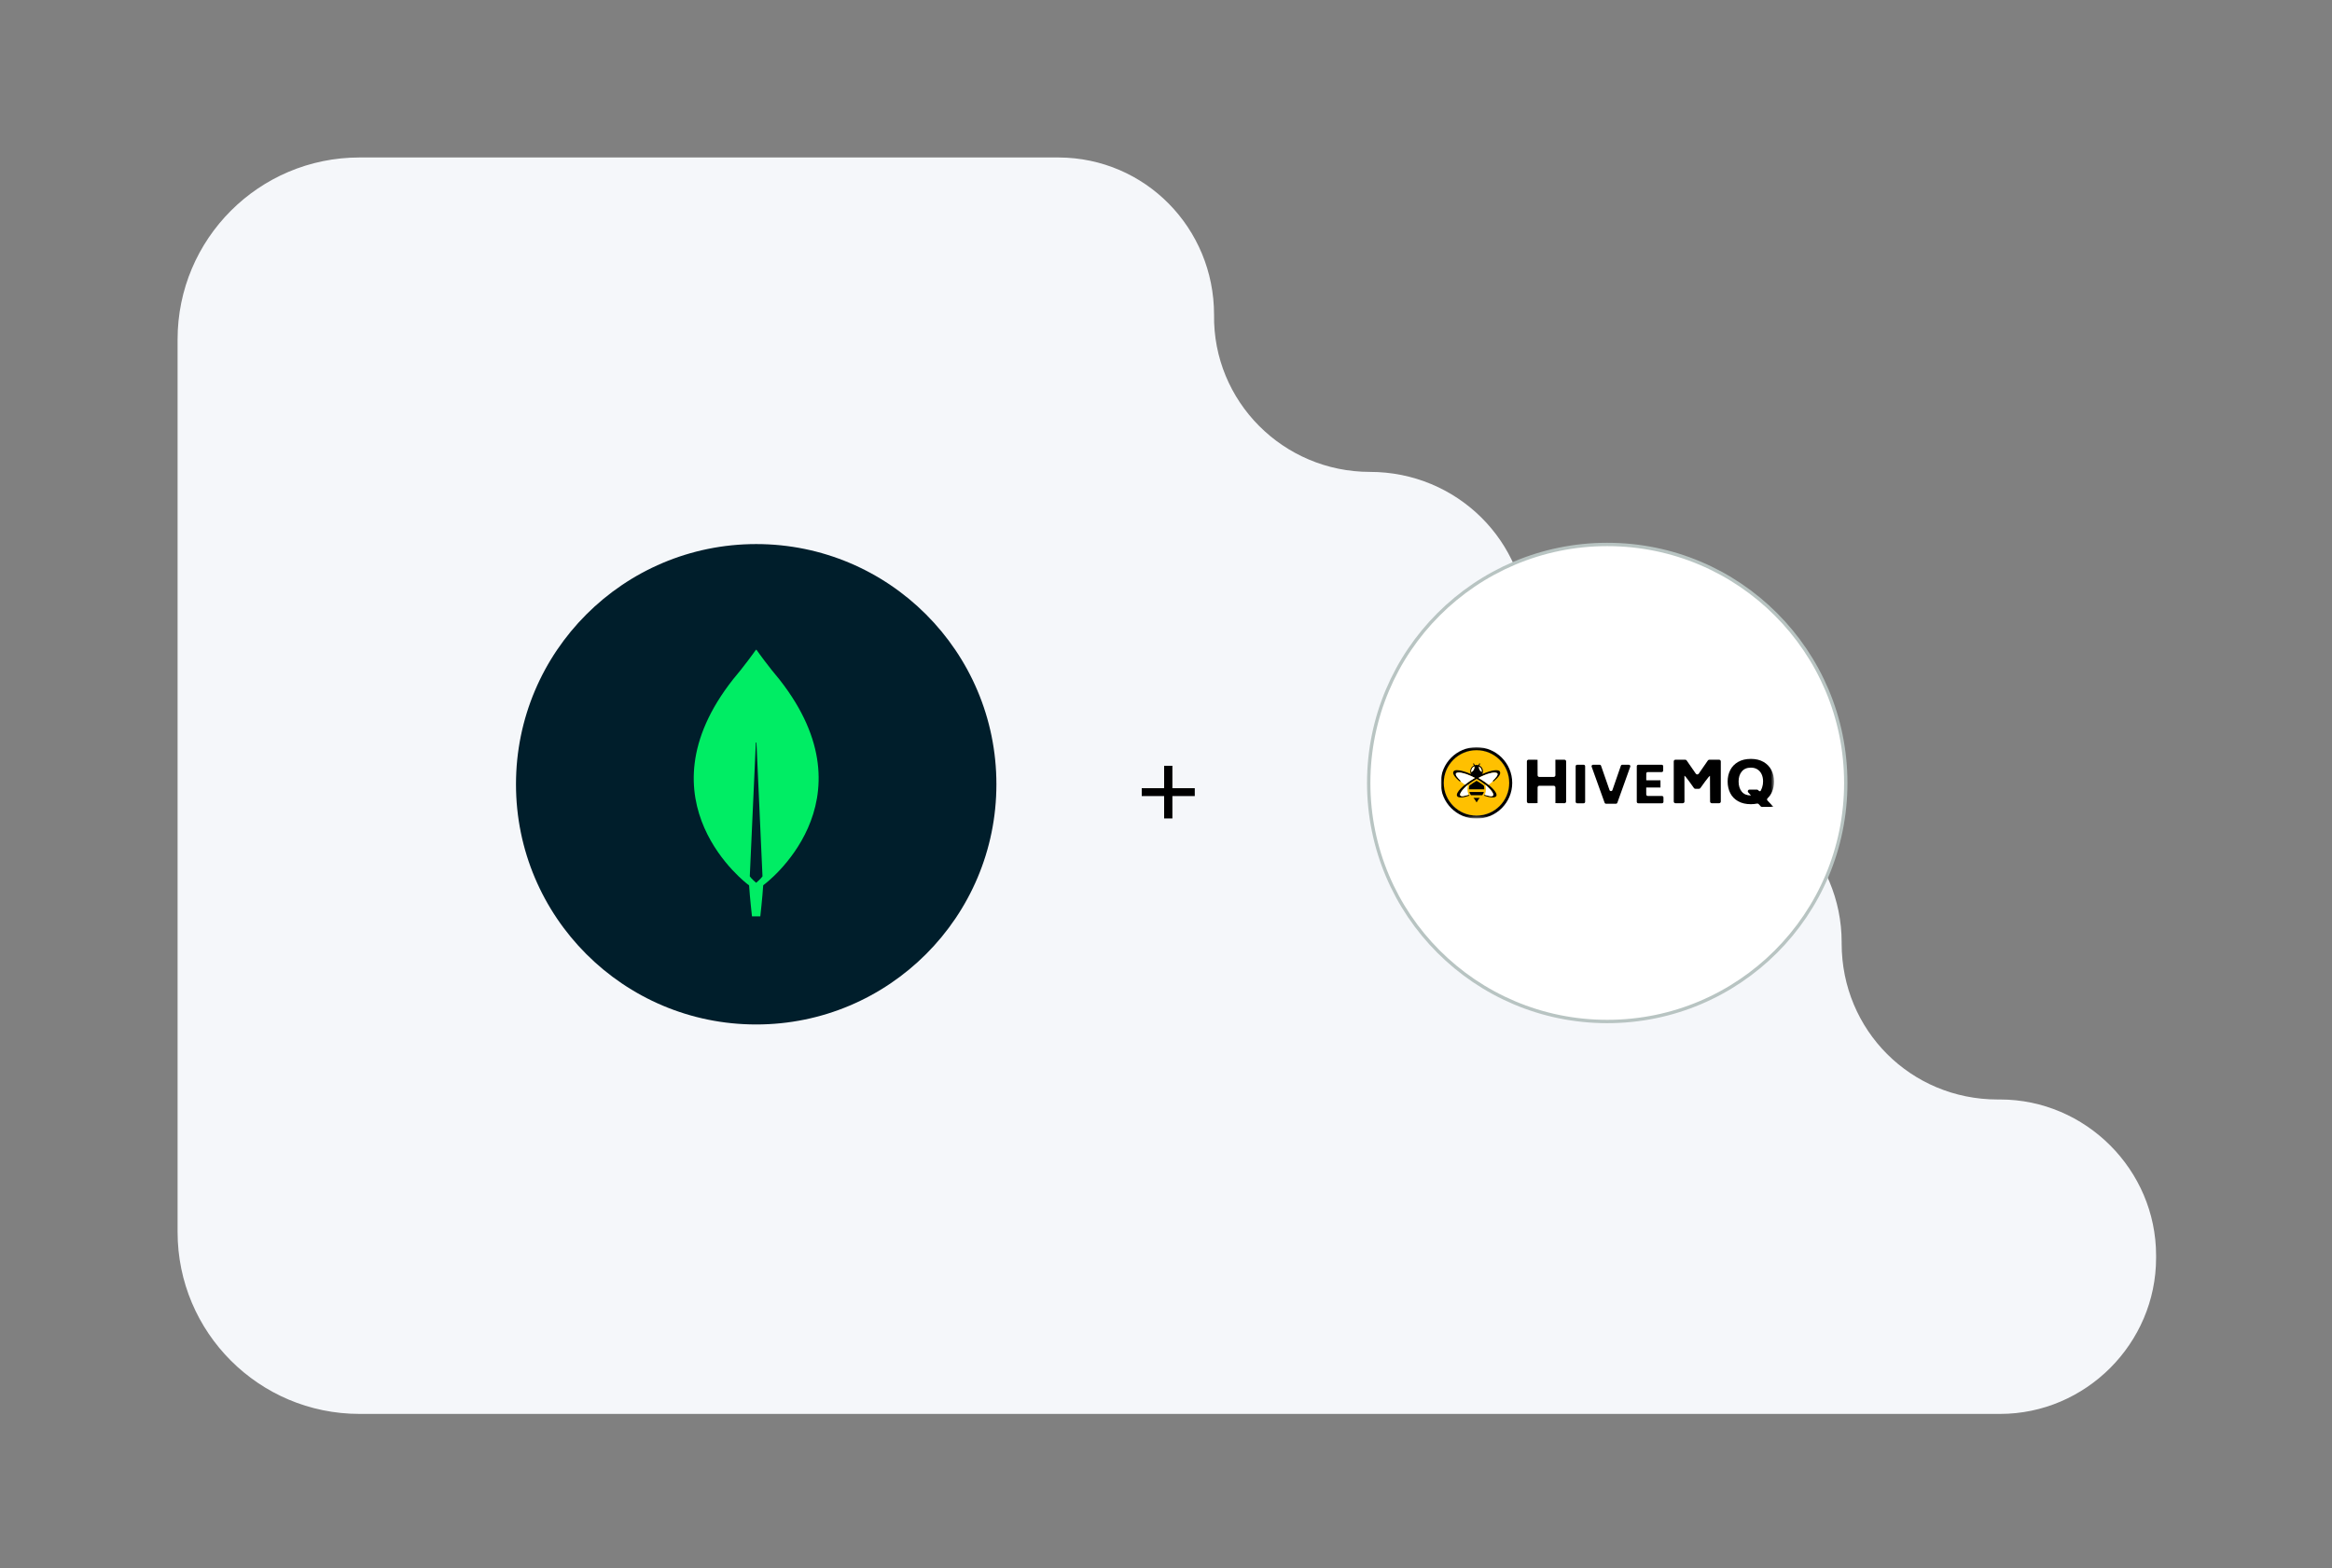 <svg width="696" height="468" viewBox="0 0 696 468" fill="none" xmlns="http://www.w3.org/2000/svg">
<rect x="0" y="0" width="696" height="468" fill="#808080" stroke="none"/>
<path fill-rule="evenodd" clip-rule="evenodd" d="M107.299 47C77.31 47 53 71.31 53 101.299V367.701C53 397.689 77.31 422 107.299 422H362.717H411.88H596.951C622.477 422 643.498 400.979 643.498 375.453V374.702C643.498 349.177 622.477 328.156 596.951 328.156H596.2C570.3 328.156 549.654 307.51 549.654 281.61V281.234C549.654 255.709 529.008 234.687 503.108 234.687H502.357C476.831 234.687 455.81 213.666 455.81 188.141V187.39C455.81 161.49 434.789 140.844 408.889 140.844C382.987 140.844 361.966 119.823 362.342 93.922C362.342 68.092 341.81 47.116 316.009 47.001L316.009 47H315.795H315.044H107.299Z" fill="#F5F7FA"/>
<path d="M225.691 305.767C265.285 305.767 297.383 273.67 297.383 234.076C297.383 194.482 265.285 162.385 225.691 162.385C186.097 162.385 154 194.482 154 234.076C154 273.67 186.097 305.767 225.691 305.767Z" fill="#001E2B"/>
<path d="M550.882 233.691C550.882 273.009 519.009 304.882 479.691 304.882C440.373 304.882 408.5 273.009 408.5 233.691C408.5 194.373 440.373 162.5 479.691 162.5C519.009 162.5 550.882 194.373 550.882 233.691Z" fill="white" stroke="#B8C4C2"/>
<path d="M232.626 202.798C229.275 198.836 226.39 194.811 225.8 193.975C225.738 193.913 225.645 193.913 225.583 193.975C224.993 194.811 222.108 198.836 218.757 202.798C189.996 239.36 223.287 264.033 223.287 264.033L223.566 264.218C223.815 268.026 224.435 273.506 224.435 273.506H225.676H226.917C226.917 273.506 227.538 268.057 227.786 264.218L228.065 264.002C228.096 264.002 261.388 239.36 232.626 202.798ZM225.676 263.476C225.676 263.476 224.187 262.207 223.783 261.556V261.494L225.583 221.682C225.583 221.558 225.77 221.558 225.77 221.682L227.569 261.494V261.556C227.165 262.207 225.676 263.476 225.676 263.476Z" fill="#00ED64"/>
<path d="M340.76 237.595H347.442V244.277H349.906V237.595H356.588V235.243H349.906V228.561H347.442V235.243H340.76V237.595Z" fill="black"/>
<g clip-path="url(#clip0_2001_4570)">
<mask id="mask0_2001_4570" style="mask-type:luminance" maskUnits="userSpaceOnUse" x="430" y="223" width="100" height="22">
<path d="M529.473 223H430V244.333H529.473V223Z" fill="white"/>
</mask>
<g mask="url(#mask0_2001_4570)">
<path d="M467.422 227.24V239.236C467.422 239.51 467.191 239.732 466.908 239.732L464.225 239.708C464.225 236.584 464.224 235.021 464.223 235.018C464.223 234.745 463.992 234.523 463.708 234.523H459.422C459.138 234.523 458.908 234.745 458.908 235.018L458.893 239.708C456.337 239.708 456.223 239.732 456.223 239.732C455.939 239.732 455.708 239.51 455.708 239.236V227.24C455.708 226.966 455.939 226.745 456.223 226.745L458.893 226.76C458.893 231.292 458.908 231.389 458.908 231.389C458.908 231.663 459.138 231.885 459.422 231.885H463.708C463.992 231.885 464.223 231.663 464.223 231.389L464.215 226.754C467.211 226.754 466.908 226.745 466.908 226.745C467.191 226.745 467.422 226.966 467.422 227.24Z" fill="black"/>
<path d="M470.718 228.249H472.641C472.892 228.249 473.096 228.445 473.096 228.687V239.311C473.096 239.553 472.893 239.749 472.641 239.749H470.718C470.467 239.749 470.263 239.553 470.263 239.311V228.687C470.263 228.445 470.467 228.249 470.718 228.249Z" fill="black"/>
<path d="M486.564 228.83L482.708 239.59C482.645 239.767 482.472 239.885 482.278 239.885H479.337C479.143 239.885 478.971 239.767 478.907 239.59L475.036 228.83C474.933 228.545 475.153 228.248 475.466 228.248H477.411C477.606 228.248 477.78 228.368 477.842 228.547L480.375 235.821C480.513 236.22 481.099 236.22 481.238 235.821L483.757 228.549C483.819 228.37 483.993 228.249 484.188 228.249H486.134C486.447 228.249 486.666 228.547 486.564 228.831V228.83Z" fill="black"/>
<path d="M496.47 238.003V239.311C496.47 239.553 496.266 239.749 496.015 239.749H488.961C488.709 239.749 488.505 239.553 488.505 239.311V228.687C488.505 228.445 488.709 228.249 488.961 228.249H495.936C496.187 228.249 496.391 228.445 496.391 228.687V229.995C496.391 230.238 496.188 230.434 495.936 230.434H491.794C491.543 230.434 491.338 230.63 491.338 230.873C491.338 230.873 491.333 230.866 491.333 232.88C491.333 232.88 491.275 232.888 495.576 232.888L495.58 235.036C491.139 235.036 491.323 235.052 491.323 235.052C491.323 237.163 491.338 237.127 491.338 237.127C491.338 237.369 491.542 237.566 491.794 237.566H496.015C496.266 237.566 496.47 237.762 496.47 238.004V238.003Z" fill="black"/>
<path d="M513.584 227.24V239.236C513.584 239.51 513.354 239.732 513.07 239.732H510.899C510.616 239.732 510.385 239.51 510.385 239.236L510.354 231.615C510.354 231.129 507.481 235.218 507.481 235.218C507.385 235.351 507.227 235.432 507.058 235.432H506C505.83 235.432 505.67 235.351 505.575 235.215C505.575 235.215 502.727 231.1 502.727 231.587L502.742 239.236C502.742 239.51 502.512 239.732 502.228 239.732H500.056C499.772 239.732 499.542 239.51 499.542 239.236V227.24C499.542 226.966 499.772 226.745 500.056 226.745H502.964C503.135 226.745 503.296 226.827 503.391 226.965L506.135 230.925C506.338 231.219 506.786 231.219 506.99 230.925L509.733 226.965C509.828 226.828 509.988 226.745 510.16 226.745H513.068C513.352 226.745 513.582 226.966 513.582 227.24H513.584Z" fill="black"/>
<path d="M528.894 236.288C528.573 237.052 528.121 237.707 527.539 238.255C527.345 238.438 527.335 238.736 527.515 238.932L529.289 240.804C526.048 240.804 525.87 240.828 525.87 240.828C525.72 240.828 525.577 240.764 525.479 240.654L524.897 239.998C524.771 239.856 524.573 239.799 524.383 239.84C523.825 239.961 523.217 240.022 522.558 240.022C521.065 240.022 519.797 239.728 518.755 239.139C517.713 238.551 516.931 237.746 516.409 236.724C515.888 235.702 515.627 234.545 515.627 233.254C515.627 231.964 515.888 230.844 516.409 229.828C516.931 228.812 517.713 228.003 518.755 227.404C519.797 226.804 521.065 226.504 522.558 226.504C524.051 226.504 525.283 226.804 526.326 227.404C527.369 228.003 528.154 228.815 528.681 229.837C529.208 230.859 529.471 231.998 529.471 233.254C529.471 234.362 529.279 235.373 528.894 236.286V236.288ZM519.839 236.279C520.467 237.039 521.374 237.419 522.559 237.419H522.595L521.763 236.49C521.476 236.169 521.713 235.671 522.152 235.671H524.35C524.499 235.671 524.64 235.733 524.737 235.841C524.968 236.097 525.316 236.316 525.489 236.021C525.635 235.775 525.837 235.253 525.935 234.96C526.113 234.429 526.202 233.844 526.202 233.204C526.202 232.416 526.059 231.713 525.775 231.097C525.491 230.48 525.073 229.995 524.522 229.64C523.971 229.286 523.316 229.109 522.558 229.109C521.385 229.109 520.481 229.492 519.848 230.257C519.214 231.022 518.897 232.021 518.897 233.255C518.897 234.489 519.211 235.519 519.839 236.279V236.279Z" fill="black"/>
<path d="M440.673 243.479C446.112 243.479 450.521 239.07 450.521 233.632C450.521 228.193 446.112 223.784 440.673 223.784C435.235 223.784 430.826 228.193 430.826 233.632C430.826 239.07 435.235 243.479 440.673 243.479Z" fill="#FFC000"/>
<path d="M440.667 244.333C434.785 244.333 430 239.548 430 233.667C430 227.785 434.785 223 440.667 223C446.548 223 451.333 227.785 451.333 233.667C451.333 239.548 446.548 244.333 440.667 244.333ZM440.667 223.902C435.282 223.902 430.902 228.282 430.902 233.667C430.902 239.051 435.282 243.432 440.667 243.432C446.051 243.432 450.432 239.051 450.432 233.667C450.432 228.282 446.051 223.902 440.667 223.902Z" fill="black"/>
<path fill-rule="evenodd" clip-rule="evenodd" d="M442.272 230.445C441.626 230.144 441.254 229.442 441.366 228.739C442.011 229.038 442.384 229.741 442.272 230.445Z" fill="white"/>
<path d="M440.704 239.496C441.137 238.716 441.363 238.449 441.65 238.146H439.758C440.047 238.449 440.271 238.717 440.704 239.496H440.704Z" fill="black"/>
<path d="M445.619 232.928C445.513 233.028 445.508 233.194 445.606 233.302L445.643 233.342C447.167 232.04 448.085 231.033 447.627 230.239C447.124 229.537 445.003 229.87 442.402 231.04C442.534 230.776 442.599 230.485 442.599 230.196C442.599 230.088 442.591 229.982 442.571 229.876C442.509 229.502 442.334 229.144 442.047 228.857C441.89 228.699 441.711 228.576 441.52 228.487L441.528 228.467H441.53L441.729 228.033C441.761 227.963 441.731 227.881 441.661 227.85C441.592 227.818 441.509 227.848 441.478 227.918L441.261 228.388C440.9 228.278 440.513 228.278 440.153 228.388L439.936 227.918C439.904 227.848 439.822 227.818 439.753 227.85C439.683 227.882 439.653 227.964 439.684 228.033L439.878 228.453L439.894 228.486C439.703 228.577 439.525 228.7 439.367 228.858C438.99 229.236 438.806 229.735 438.816 230.233C438.82 230.501 438.881 230.769 439 231.018C438.327 230.718 434.593 229.171 433.84 230.225C433.159 231.185 435.253 232.864 435.812 233.343L435.849 233.302C435.947 233.195 435.941 233.029 435.837 232.929C435.562 232.67 435.131 232.244 434.83 231.827C434.436 231.28 434.425 230.957 434.616 230.778C435.211 230.22 437.417 230.959 438.101 231.22C438.758 231.471 439.467 231.793 440.198 232.177C436.701 234.204 434.325 236.626 434.887 237.597C435.238 238.206 436.701 238.127 438.581 237.464L438.512 237.352C438.448 237.247 438.326 237.199 438.207 237.235C436.904 237.63 436.092 237.818 435.812 237.398C435.42 236.72 437.407 234.382 440.496 232.6L440.727 232.467C440.805 232.51 440.883 232.555 440.96 232.6C444.048 234.382 446.037 236.72 445.644 237.398C445.363 237.818 444.552 237.63 443.248 237.235C443.13 237.199 443.007 237.246 442.943 237.352L442.875 237.464C444.755 238.127 446.217 238.206 446.569 237.597C447.128 236.626 444.755 234.204 441.258 232.177C443.718 230.88 445.936 230.302 446.749 230.716C447.48 231.088 446.198 232.382 445.619 232.93V232.928ZM439.127 230.443C439.014 229.74 439.386 229.037 440.033 228.737C440.146 229.44 439.773 230.142 439.127 230.443ZM442.273 230.443C441.627 230.142 441.255 229.44 441.368 228.737C442.013 229.036 442.386 229.74 442.273 230.443Z" fill="black"/>
<path d="M438.534 236.386C438.637 236.733 438.802 237.06 439.027 237.344H442.384C442.609 237.06 442.773 236.733 442.877 236.386H438.534Z" fill="black"/>
<path d="M442.837 234.43C442.195 233.96 441.478 233.489 440.705 233.037C439.932 233.489 439.215 233.96 438.573 234.43C438.446 234.798 438.39 235.192 438.403 235.583H443.006C443.019 235.192 442.962 234.797 442.836 234.43H442.837Z" fill="black"/>
<path fill-rule="evenodd" clip-rule="evenodd" d="M439.124 230.443C439.011 229.74 439.383 229.037 440.03 228.737C440.143 229.44 439.77 230.141 439.124 230.443Z" fill="white"/>
<path fill-rule="evenodd" clip-rule="evenodd" d="M435.903 233.172C435.903 233.172 435.958 233.037 435.828 232.914C435.249 232.367 433.968 231.073 434.698 230.701C435.511 230.287 437.734 230.879 440.194 232.176C438.953 232.895 438.101 233.489 437.203 234.214C436.209 233.486 436.032 233.323 435.902 233.172H435.903Z" fill="white"/>
<path fill-rule="evenodd" clip-rule="evenodd" d="M445.636 237.411C445.355 237.831 444.543 237.642 443.24 237.248C443.181 237.231 443.121 237.232 443.068 237.253C443.465 236.676 443.553 235.613 443.413 234.838C443.412 234.835 443.412 234.831 443.412 234.826C443.411 234.823 443.411 234.822 443.411 234.821C443.369 234.517 443.302 234.277 443.226 234.17C444.957 235.563 445.922 236.923 445.636 237.412V237.411Z" fill="white"/>
<path fill-rule="evenodd" clip-rule="evenodd" d="M444.265 234.229C443.388 233.493 442.496 232.896 441.255 232.177C443.716 230.88 445.934 230.302 446.747 230.716C447.477 231.088 446.195 232.382 445.617 232.93C445.514 233.027 445.539 233.071 445.542 233.187C445.413 233.338 445.26 233.501 444.265 234.229Z" fill="white"/>
<path fill-rule="evenodd" clip-rule="evenodd" d="M438.223 234.151C438.146 234.258 438.08 234.498 438.038 234.802C438.038 234.803 438.038 234.805 438.037 234.807C438.037 234.812 438.037 234.816 438.035 234.819C437.897 235.594 437.983 236.658 438.381 237.234C438.328 237.212 438.268 237.211 438.209 237.229C436.905 237.623 436.094 237.812 435.813 237.392C435.527 236.903 436.492 235.543 438.223 234.15V234.151Z" fill="white"/>
</g>
</g>
<defs>
<clipPath id="clip0_2001_4570">
<rect width="100" height="21.333" fill="white" transform="translate(430 223)"/>
</clipPath>
</defs>
</svg>

